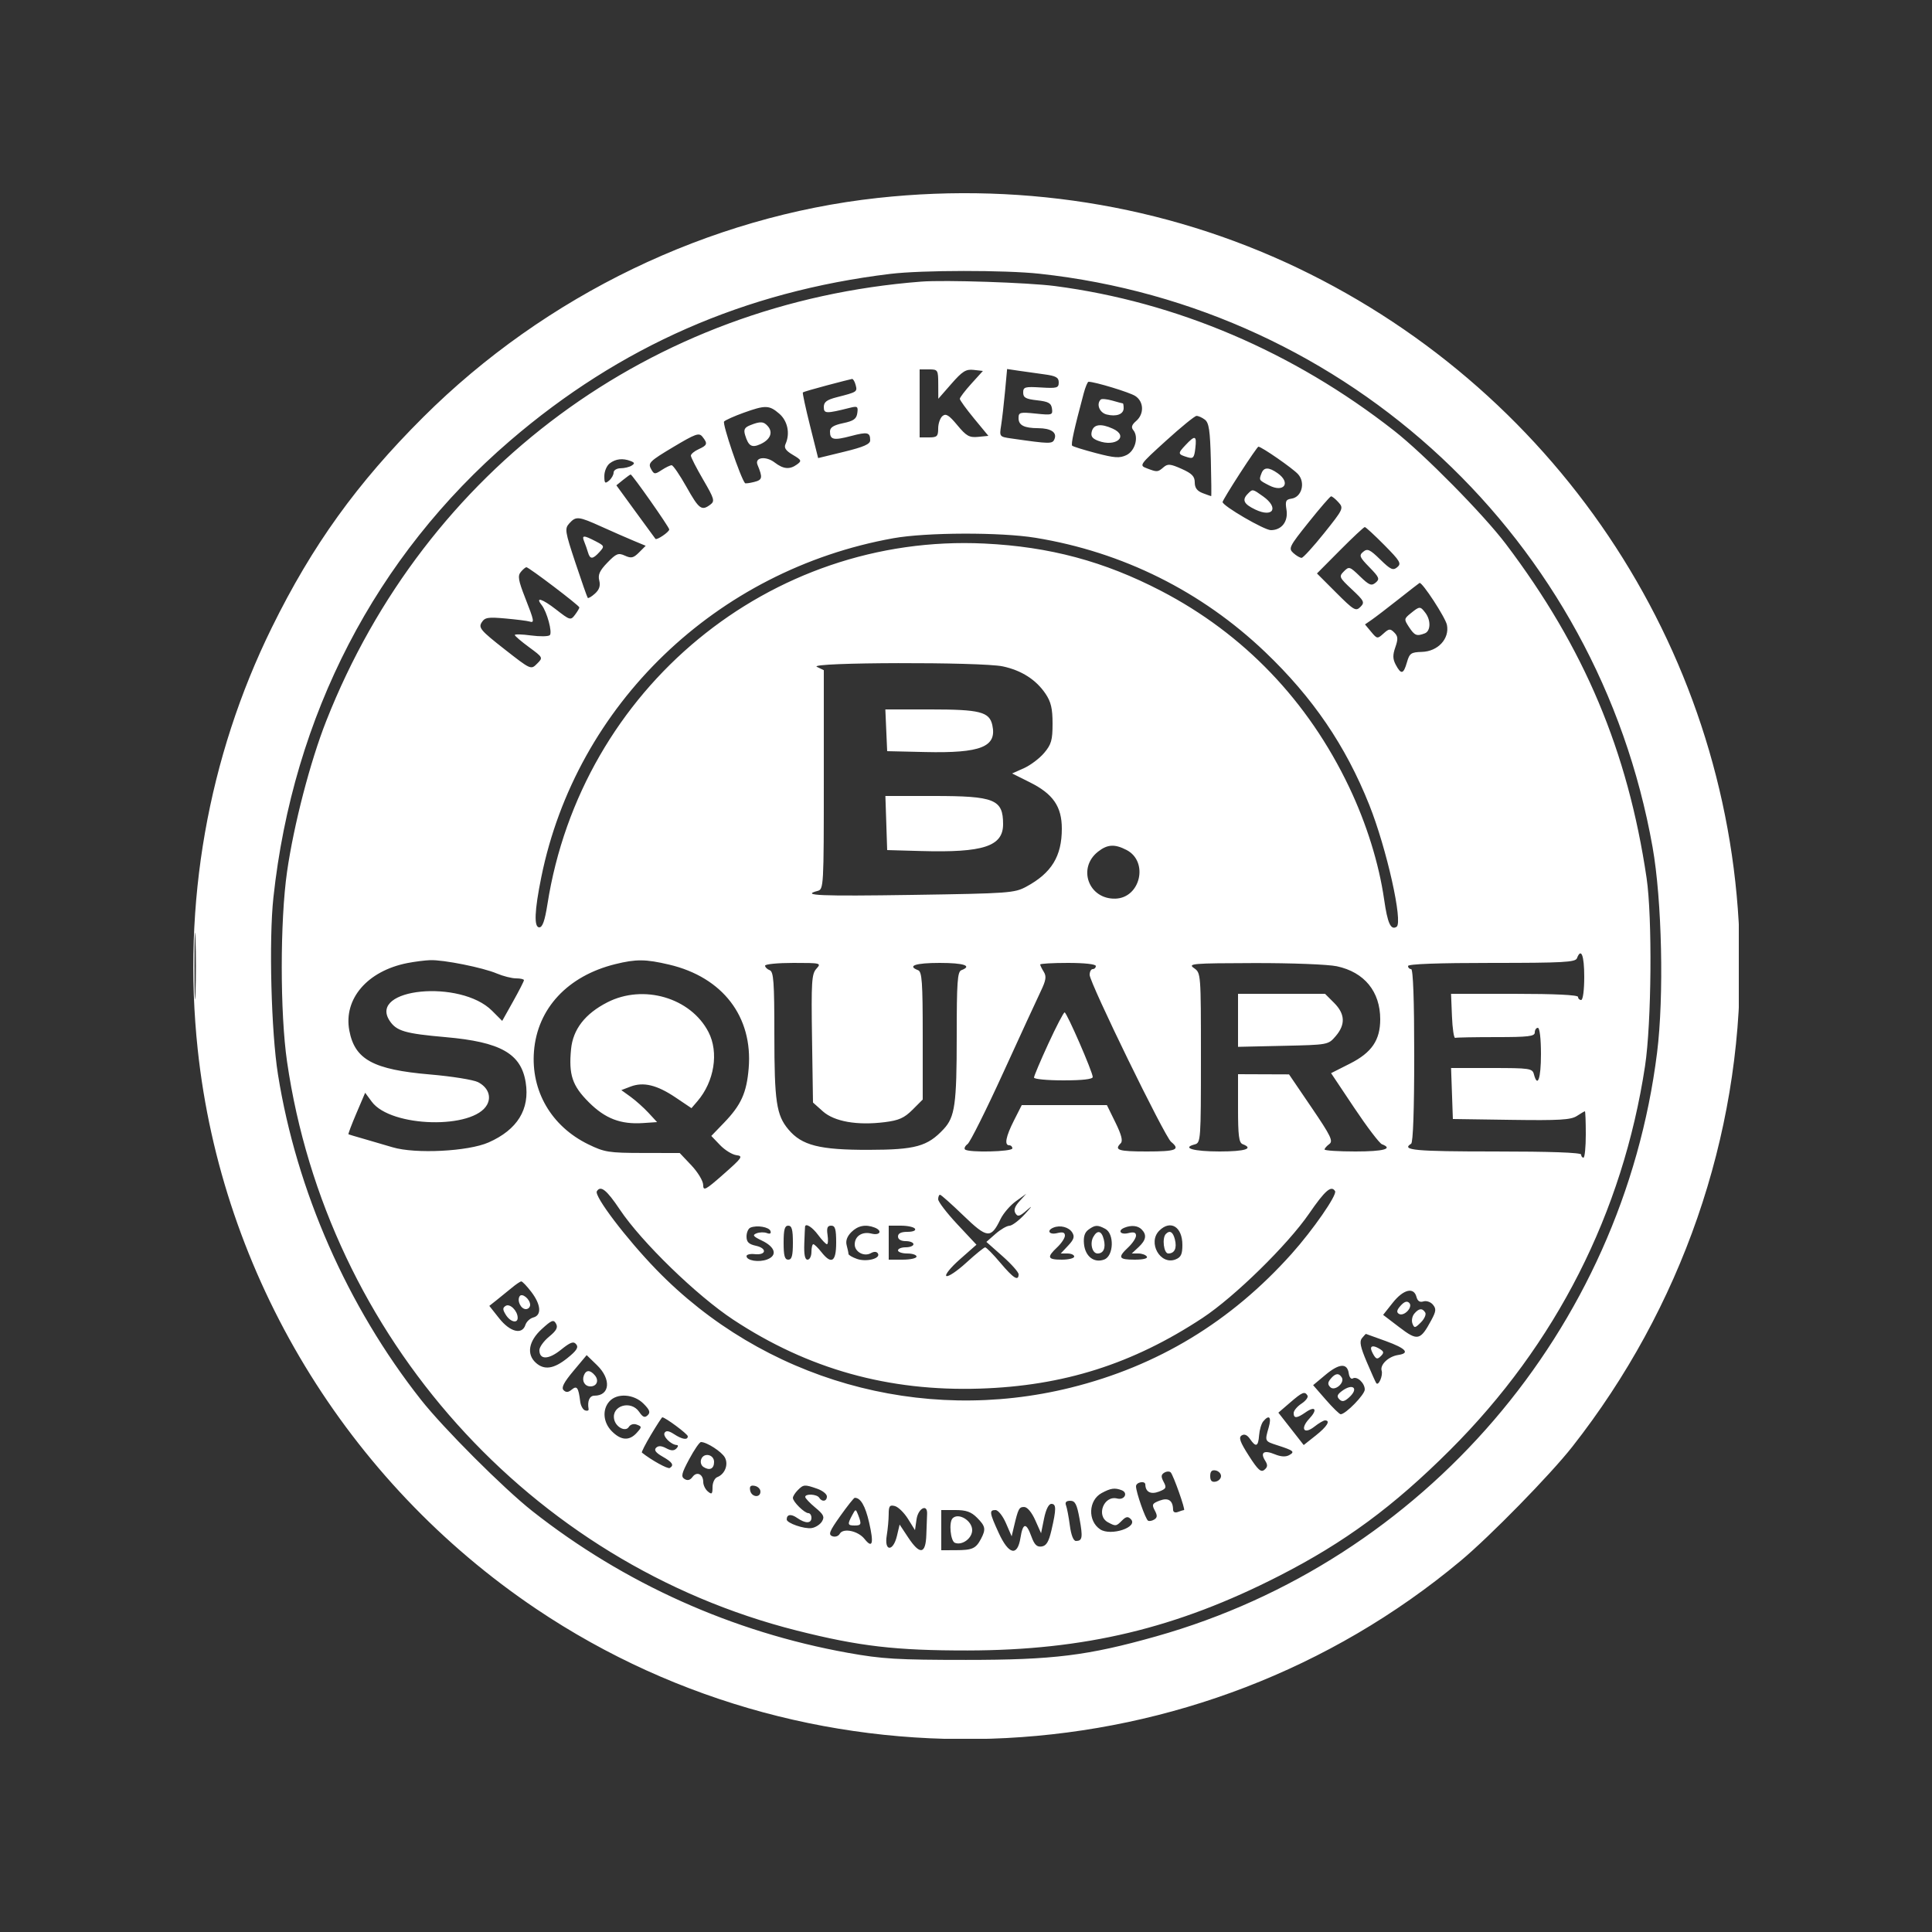 <svg xmlns="http://www.w3.org/2000/svg" xmlns:xlink="http://www.w3.org/1999/xlink" width="1000" zoomAndPan="magnify" viewBox="0 0 750 750" height="1000" preserveAspectRatio="xMidYMid meet" version="1.0"><rect x="0" y="0" width="750" height="750" fill="#333333" stroke="none"/><defs><clipPath id="d74f526914"><path d="M 75 75 L 675 75 L 675 675 L 75 675 Z M 75 75 " clip-rule="nonzero"/></clipPath></defs><g clip-path="url(#d74f526914)"><path fill="#ffffff" d="M 340.723 76.848 C 275.234 84.004 211.789 114.602 164.289 161.941 C 138.633 187.516 121.199 211.738 105.527 243.602 C 80.719 294.031 70.723 350.922 76.754 407.398 C 86.105 494.977 134.609 575.117 208.207 624.605 C 317.898 698.363 465.488 690.68 567 605.934 C 578.484 596.344 601.832 572.484 610.379 561.602 C 652.746 507.656 675.754 441.25 675.449 373.801 C 674.938 260.656 610.477 157.359 508.566 106.379 C 457.141 80.652 399.207 70.461 340.723 76.848 M 345.602 106.324 C 289.098 113.176 240.645 134.434 198 171.086 C 145.781 215.965 113.77 277.758 106.137 348.406 C 104.348 364.934 105.27 400.582 107.91 417.117 C 115.105 462.195 134.867 507.152 163.395 543.348 C 172.164 554.473 195.527 577.836 206.652 586.605 C 242.227 614.645 284.363 633.574 329.145 641.625 C 342.418 644.012 348.379 644.371 375 644.371 C 408.926 644.375 422.234 642.727 448.801 635.238 C 552.742 605.93 629.812 516.141 643.27 408.672 C 646.004 386.82 645.184 349.398 641.516 328.801 C 620.293 209.586 523.77 119.32 403.547 106.266 C 390.086 104.805 357.863 104.836 345.602 106.324 M 357.602 109.324 C 252.895 117.41 165.188 182.176 126.652 279.859 C 120.422 295.656 114.051 320.164 111.434 338.398 C 108.688 357.559 108.691 393.32 111.441 412.199 C 126.988 518.875 205.816 606.84 309.289 632.973 C 333.496 639.086 347.727 640.746 375.602 640.711 C 421.02 640.652 456.781 632.098 496.516 611.781 C 522.066 598.719 540.902 584.848 562.918 562.883 C 604.035 521.859 629.941 470.844 638.598 413.855 C 641.125 397.223 641.465 356.078 639.199 340.801 C 631.891 291.484 615 251.395 584.586 211.199 C 575.867 199.676 552.84 176.328 541.199 167.207 C 502.117 136.582 456.68 117.203 409.539 111.043 C 399.141 109.688 366.781 108.613 357.602 109.324 M 357 156.602 L 357 169.801 L 360.602 169.801 C 363.766 169.801 364.199 169.383 364.199 166.348 C 364.199 164.449 364.953 162.27 365.871 161.508 C 367.199 160.402 368.367 161.121 371.633 165.055 C 375.148 169.289 376.293 169.93 379.711 169.594 L 383.691 169.199 L 378.145 162.48 C 375.098 158.781 372.602 155.336 372.602 154.824 C 372.602 154.309 374.617 151.664 377.078 148.945 L 381.559 144 L 377.984 143.594 C 374.98 143.25 373.602 144.109 369.332 148.992 L 364.25 154.801 L 364.227 149.102 C 364.199 143.57 364.09 143.398 360.602 143.398 L 357 143.398 Z M 390.145 152.023 C 389.695 156.852 389.016 162.77 388.633 165.172 C 387.941 169.488 387.996 169.555 392.566 170.207 C 407.844 172.398 408.598 172.406 409.383 170.352 C 410.355 167.824 407.914 166.242 403 166.219 C 397.543 166.191 395.398 165.09 395.398 162.305 C 395.398 160.062 395.938 159.918 402.074 160.555 C 408.422 161.207 408.727 161.113 408.375 158.621 C 408.066 156.48 407.012 155.891 402.602 155.398 C 398.199 154.91 397.199 154.355 397.199 152.398 C 397.199 150.23 397.859 150.039 404.102 150.418 C 410.32 150.793 411 150.602 411 148.453 C 411 146.52 409.926 145.926 405.301 145.305 C 402.164 144.883 397.656 144.246 395.277 143.895 L 390.957 143.25 Z M 321.012 149.598 C 316.07 150.906 311.863 152.137 311.664 152.336 C 311.469 152.535 312.723 158.352 314.453 165.262 L 317.602 177.828 L 327.703 175.367 C 335.227 173.535 337.801 172.41 337.801 170.953 C 337.801 167.793 336.789 167.566 330.324 169.273 C 323.598 171.047 322.199 170.742 322.199 167.5 C 322.199 165.926 323.586 165.051 327.301 164.27 C 331.375 163.414 332.48 162.625 332.805 160.344 C 333.164 157.785 332.871 157.57 329.965 158.301 C 320.645 160.641 319.801 160.613 319.801 157.996 C 319.801 156.055 320.945 155.199 324.898 154.188 C 332.746 152.18 332.855 152.109 332.168 149.473 C 331.812 148.113 331.18 147.051 330.758 147.109 C 330.344 147.168 325.957 148.289 321.012 149.598 M 420.691 152.699 C 416.934 166.75 415.676 172.477 416.219 173.02 C 416.555 173.355 420.723 174.652 425.48 175.902 C 432.68 177.789 434.656 177.922 437.266 176.676 C 440.656 175.062 442.145 169.625 439.93 166.957 C 439.035 165.879 439.348 164.895 441.043 163.441 C 444.234 160.707 444.066 155.883 440.699 153.715 C 438.484 152.289 425.047 148.199 422.574 148.199 C 422.199 148.199 421.352 150.227 420.691 152.699 M 427.289 155.109 C 425.504 156.895 426.824 160.211 429.598 160.906 C 433.391 161.859 436.199 160.809 436.199 158.438 C 436.199 157.426 436.062 156.602 435.891 156.602 C 435.723 156.602 433.875 156.109 431.781 155.508 C 429.691 154.91 427.672 154.73 427.289 155.109 M 288.668 160.234 C 285.074 161.527 281.668 163.051 281.098 163.621 C 280.312 164.41 287.461 185.488 289.215 187.559 C 289.379 187.754 290.977 187.551 292.758 187.102 C 295.98 186.293 296.145 185.473 294.07 180.457 C 292.852 177.523 297.301 176.902 300.719 179.535 C 304.121 182.148 306.574 182.359 309.414 180.285 C 311.305 178.902 311.16 178.574 307.762 176.566 C 305.02 174.949 304.273 173.84 304.934 172.383 C 306.785 168.305 305.77 163.395 302.492 160.578 C 298.609 157.234 297.113 157.199 288.668 160.234 M 452.668 171.07 C 442.254 180.527 442.172 180.648 445.246 181.816 C 449.227 183.332 449.441 183.316 451.707 181.367 C 453.316 179.98 454.367 180.078 458.699 182.012 C 462.723 183.809 463.801 184.922 463.801 187.277 C 463.801 189.375 464.715 190.605 466.879 191.43 C 468.57 192.074 470.055 192.602 470.18 192.602 C 470.301 192.605 470.242 186.258 470.047 178.504 C 469.762 167.094 469.32 164.113 467.719 162.898 C 466.629 162.074 465.168 161.422 464.473 161.453 C 463.77 161.48 458.461 165.809 452.668 171.07 M 291.219 165.07 C 289.031 165.945 288.609 166.766 289.25 168.891 C 290.547 173.188 291.836 173.949 295.199 172.418 C 298.961 170.703 300.16 167.961 298.188 165.586 C 296.512 163.566 295.203 163.469 291.219 165.07 M 423.836 167.465 C 423.348 169.324 423.957 170.223 426.316 171.121 C 433.133 173.711 438.406 169.336 431.992 166.414 C 427.398 164.32 424.562 164.688 423.836 167.465 M 261.285 173.582 C 252.301 178.949 251.492 179.734 252.672 181.934 C 253.883 184.199 254.164 184.238 256.844 182.48 C 258.422 181.445 260.176 180.602 260.734 180.602 C 261.297 180.602 263.879 184.379 266.477 188.996 C 271.363 197.688 272.363 198.434 275.742 195.898 C 277.566 194.535 277.316 193.664 272.973 186.211 C 270.348 181.707 268.199 177.512 268.199 176.887 C 268.199 176.262 269.551 175.133 271.199 174.383 C 274.613 172.828 274.801 172.219 272.699 169.559 C 271.367 167.875 270.086 168.328 261.285 173.582 M 460.203 172.797 C 457.133 176.062 457.176 176.328 460.965 177.488 C 463.195 178.172 463.594 177.727 464.023 174.039 C 464.609 169.012 463.957 168.801 460.203 172.797 M 481.324 183.777 C 477.625 189.488 474.602 194.484 474.602 194.883 C 474.602 196.379 490.781 205.801 493.348 205.801 C 497.566 205.801 500.148 202.418 499.41 197.863 C 498.867 194.523 499.156 193.891 501.363 193.57 C 505.34 193 506.855 187.363 503.918 184.094 C 501.891 181.836 489.727 173.398 488.5 173.398 C 488.25 173.398 485.02 178.07 481.324 183.777 M 236.699 179.871 C 235.543 180.746 234.602 182.957 234.602 184.781 C 234.602 187.59 234.875 187.867 236.398 186.602 C 237.391 185.777 238.199 184.363 238.199 183.453 C 238.199 182.543 239.414 181.793 240.898 181.781 C 242.387 181.773 244.32 181.309 245.199 180.75 C 246.477 179.938 246.398 179.578 244.801 178.969 C 241.766 177.801 239.023 178.105 236.699 179.871 M 489.727 183.699 C 488.688 186.418 488.648 186.355 492.637 188.418 C 498.465 191.434 501.262 187.402 495.934 183.668 C 492.539 181.293 490.648 181.301 489.727 183.699 M 241.871 186.301 L 239.273 188.402 L 246.699 198.602 C 250.781 204.211 254.266 208.973 254.445 209.184 C 254.961 209.801 259.801 206.508 259.801 205.539 C 259.801 204.637 245.449 184.199 244.816 184.199 C 244.625 184.199 243.297 185.145 241.871 186.301 M 484.441 191.641 C 482.043 194.039 482.789 195.656 487.281 197.797 C 494.25 201.121 496.602 197.156 490.316 192.68 C 486.227 189.77 486.297 189.781 484.441 191.641 M 507.988 202.773 C 500.445 212.199 500.102 212.898 502.082 214.691 C 503.242 215.742 504.688 216.578 505.293 216.551 C 505.902 216.523 509.848 212.191 514.062 206.926 C 521.512 197.605 521.664 197.281 519.574 194.973 C 518.395 193.668 517.105 192.637 516.715 192.68 C 516.32 192.723 512.395 197.266 507.988 202.773 M 221 203.18 C 219.16 205.215 219.316 206.234 223.383 218.48 C 225.777 225.695 227.93 231.82 228.16 232.094 C 228.395 232.363 229.66 231.613 230.973 230.426 C 232.652 228.906 233.145 227.398 232.629 225.344 C 232.066 223.102 232.797 221.496 235.793 218.406 C 239.23 214.859 240.035 214.539 242.598 215.707 C 245.035 216.82 245.918 216.617 248.082 214.449 L 250.66 211.871 L 245.93 209.902 C 243.328 208.82 237.75 206.375 233.535 204.469 C 224.531 200.395 223.605 200.301 221 203.18 M 520.191 213.609 L 511.242 222.617 L 518.707 230.082 C 525.559 236.934 526.328 237.387 528.094 235.617 C 529.863 233.852 529.594 233.293 524.809 228.812 C 519.852 224.164 519.699 223.828 521.688 221.82 C 523.68 219.805 523.973 219.895 527.941 223.742 C 531.5 227.191 532.379 227.547 534.008 226.195 C 535.703 224.785 535.445 224.137 531.602 220.199 C 527.75 216.258 527.492 215.617 529.199 214.203 C 530.836 212.84 531.77 213.266 535.801 217.199 C 539.84 221.145 540.758 221.562 542.41 220.191 C 544.113 218.777 543.555 217.816 537.402 211.598 C 533.594 207.75 530.176 204.602 529.809 204.602 C 529.441 204.602 525.113 208.652 520.191 213.609 M 346.801 208.938 C 278.016 221.285 223.711 273.566 210.129 340.512 C 207.484 353.543 207.227 360 209.348 360 C 210.602 360 211.5 357.438 212.516 351 C 225.668 267.367 298.883 206.965 382.199 211.008 C 407.465 212.234 428.617 217.902 450.719 229.375 C 482.828 246.043 507.789 272.074 523.711 305.504 C 530.484 319.719 535.305 335.203 537.32 349.199 C 538.648 358.438 539.895 361.18 542.137 359.793 C 544.746 358.18 538.285 329.32 531.527 312.406 C 522.352 289.441 509.648 270.797 491.148 253.133 C 466.441 229.547 435.805 214.301 402 208.773 C 388.41 206.555 359.613 206.641 346.801 208.938 M 226.809 210.301 C 227.285 211.457 227.945 213.344 228.277 214.5 C 229.055 217.203 230.129 217.152 232.723 214.285 C 234.734 212.062 234.676 211.902 231.168 210.086 C 226.504 207.676 225.742 207.711 226.809 210.301 M 202.172 222.035 C 200.918 223.543 201.211 225.305 203.824 231.965 C 207.441 241.184 207.57 241.902 205.5 241.262 C 204.676 241.004 200.488 240.48 196.191 240.094 C 189.375 239.48 188.199 239.684 186.961 241.668 C 185.691 243.699 186.641 244.809 195.812 251.996 C 206.07 260.027 206.094 260.039 208.477 257.656 C 210.855 255.277 210.848 255.266 205.379 251.238 C 202.359 249.016 199.871 246.891 199.848 246.516 C 199.82 246.137 202.633 246.211 206.102 246.68 C 209.566 247.145 212.863 247.098 213.43 246.574 C 214.52 245.566 212.332 237.465 210.273 234.871 C 207.629 231.543 210.496 232.426 215.832 236.582 C 221.258 240.809 221.527 240.887 223.195 238.688 C 224.145 237.43 224.918 236.129 224.91 235.801 C 224.895 235.074 205.301 220.199 204.359 220.199 C 203.992 220.199 203.008 221.027 202.172 222.035 M 542.949 232.598 C 538.629 236.008 533.926 239.609 532.492 240.602 L 529.887 242.398 L 532.27 245.262 C 534.582 248.047 534.719 248.066 537.062 245.945 C 539.195 244.012 539.68 243.965 541.258 245.543 C 542.711 246.996 542.785 248.055 541.668 251.258 C 540.605 254.316 540.645 255.84 541.852 258.098 C 543.926 261.969 544.836 261.758 546.172 257.102 C 547.176 253.594 547.762 253.188 551.961 253.066 C 558.18 252.895 562.77 247.957 561.699 242.598 C 561.125 239.727 552.109 225.91 551.062 226.297 C 550.918 226.348 547.266 229.184 542.949 232.598 M 547.691 238.047 C 545.008 240.219 544.984 240.391 546.988 243.445 C 549.152 246.746 549.973 247.07 553.102 245.871 C 555.398 244.992 555.52 240.781 553.328 237.898 C 551.344 235.285 551.094 235.289 547.691 238.047 M 317.102 258.863 L 319.801 260.168 L 319.801 302.695 C 319.801 344.215 319.742 345.238 317.398 345.852 C 310.637 347.621 318.422 347.945 354.297 347.398 C 391.668 346.828 393.836 346.672 398.398 344.211 C 408.207 338.918 412.199 332.406 412.199 321.699 C 412.199 313.121 408.832 308.215 399.855 303.727 L 392.91 300.258 L 397.504 298.199 C 400.031 297.066 403.562 294.402 405.348 292.277 C 408.129 288.977 408.602 287.32 408.602 280.887 C 408.602 275.039 407.988 272.449 405.871 269.305 C 402.203 263.863 396.559 260.246 389.297 258.691 C 380.953 256.902 313.367 257.062 317.102 258.863 M 344.043 283.5 L 344.398 291.602 L 359.133 291.938 C 380.809 292.434 387.07 289.926 385.219 281.496 C 384.086 276.328 380.41 275.398 361.09 275.398 L 343.691 275.398 Z M 344.055 319.5 L 344.398 330 L 357.602 330.371 C 381.746 331.051 389.398 328.543 389.398 319.953 C 389.398 310.324 386.137 309 362.414 309 L 343.707 309 Z M 426.254 330.613 C 418.137 337 422.621 349.145 432.992 348.852 C 442.746 348.574 445.98 334.438 437.312 329.957 C 432.719 327.578 429.898 327.746 426.254 330.613 M 75.492 375 C 75.492 386.551 75.672 391.277 75.895 385.5 C 76.113 379.723 76.113 370.273 75.895 364.5 C 75.672 358.727 75.492 363.449 75.492 375 M 612.164 372 C 611.574 373.539 606.766 373.801 579.039 373.801 C 558.211 373.801 546.602 374.23 546.602 375 C 546.602 375.66 547.141 376.199 547.801 376.199 C 548.57 376.199 549 388.176 549 409.73 C 549 430.789 548.555 443.535 547.801 444 C 543.77 446.492 549.27 447 580.199 447 C 601.801 447 613.801 447.43 613.801 448.199 C 613.801 448.859 614.203 449.398 614.699 449.398 C 615.195 449.398 615.602 445.352 615.602 440.398 C 615.602 435.449 615.445 431.398 615.258 431.398 C 615.07 431.398 613.66 432.223 612.129 433.227 C 609.828 434.73 605.348 434.996 586.668 434.727 L 564 434.398 L 563.305 414.602 L 579.062 414.602 C 593.816 414.602 594.863 414.754 595.453 417 C 596.887 422.477 598.199 418.742 598.199 409.199 C 598.199 403.199 597.707 399 597 399 C 596.34 399 595.801 399.809 595.801 400.801 C 595.801 402.305 593.332 402.602 580.801 402.602 C 572.551 402.602 565.395 402.734 564.898 402.898 C 564.406 403.062 563.84 399.285 563.648 394.5 L 563.293 385.801 L 587.945 385.801 C 603.582 385.801 612.602 386.238 612.602 387 C 612.602 387.66 613.141 388.199 613.801 388.199 C 614.492 388.199 615 384.398 615 379.199 C 615 370.832 613.793 367.762 612.164 372 M 158.121 373.863 C 142.613 376.926 133.301 387.758 135.605 400.051 C 137.719 411.32 144.883 415.219 166.934 417.105 C 175.41 417.828 183.805 419.176 185.59 420.098 C 189.402 422.07 190.824 425.59 189.109 428.797 C 183.914 438.5 151.734 437.707 144.328 427.691 L 141.754 424.207 L 138.352 432.18 C 136.48 436.562 135.098 440.23 135.277 440.328 C 135.453 440.426 138.031 441.191 141 442.035 C 143.969 442.879 149.102 444.379 152.398 445.371 C 161.234 448.02 181.773 446.984 189.676 443.488 C 200.852 438.551 205.742 430.625 204.07 420.176 C 202.281 408.988 194.32 404.488 172.996 402.617 C 157.195 401.23 153.879 400.258 151.234 396.223 C 142.957 383.586 178.742 380.105 190.992 392.352 L 194.953 396.312 L 199.176 388.762 C 201.5 384.609 203.398 380.895 203.398 380.504 C 203.398 380.117 202.035 379.801 200.363 379.801 C 198.691 379.801 195.316 378.949 192.863 377.91 C 187.418 375.602 172.184 372.551 166.996 372.73 C 164.906 372.805 160.914 373.312 158.121 373.863 M 238.801 374.289 C 220.391 378.852 208.625 391.461 207.293 408.062 C 206.051 423.523 214.043 437.234 228.359 444.219 C 234.664 447.293 236.32 447.559 249.535 447.578 L 263.871 447.602 L 268.406 452.398 C 270.914 455.055 272.953 458.441 272.969 459.977 C 272.996 462.465 273.828 462.027 280.914 455.777 C 288.152 449.398 288.578 448.77 285.879 448.438 C 284.254 448.234 281.395 446.473 279.527 444.523 L 276.125 440.973 L 281.031 435.887 C 287.695 428.98 289.832 424.27 290.633 414.746 C 292.312 394.703 280.566 379.367 259.785 374.469 C 250.633 372.312 246.91 372.281 238.801 374.289 M 297 374.871 C 297 375.461 297.809 376.254 298.801 376.633 C 300.316 377.215 300.602 381.141 300.605 401.664 C 300.613 427.688 301.391 432.902 306.082 438.477 C 311.285 444.664 318.152 446.402 337.199 446.367 C 355.398 446.336 360.039 445.051 366.328 438.309 C 370.703 433.617 371.398 428.676 371.398 402.27 C 371.398 381.203 371.68 377.219 373.199 376.633 C 377.602 374.945 374.207 373.801 364.801 373.801 C 355.395 373.801 352 374.945 356.398 376.633 C 357.918 377.219 358.199 381.184 358.199 402.082 L 358.199 426.84 L 354.238 430.805 C 351.039 434 348.949 434.934 343.438 435.621 C 332.742 436.957 323.891 435.406 319.41 431.402 L 315.602 428 L 315.23 403.172 C 314.902 381.086 315.086 378.094 316.918 376.07 C 318.918 373.859 318.688 373.801 307.984 373.801 C 301.945 373.801 297 374.281 297 374.871 M 403.801 374.418 C 403.801 374.754 404.426 376.031 405.188 377.254 C 406.293 379.027 406.062 380.531 404.051 384.734 C 402.66 387.633 396.098 401.879 389.465 416.398 C 382.832 430.922 376.602 443.395 375.621 444.117 C 374.641 444.844 374.188 445.789 374.617 446.219 C 375.906 447.508 393 447.117 393 445.801 C 393 445.141 392.461 444.602 391.801 444.602 C 389.805 444.602 390.438 441.242 393.621 434.961 L 396.641 429 L 429.699 429 L 433.02 435.77 C 435.355 440.531 435.965 442.918 435.07 443.809 C 432.422 446.461 434.133 447 445.199 447 C 456.621 447 458.328 446.32 454.602 443.246 C 452.102 441.188 423 381.52 423 378.449 C 423 377.211 423.539 376.199 424.199 376.199 C 424.859 376.199 425.398 375.66 425.398 375 C 425.398 374.289 421 373.801 414.602 373.801 C 408.66 373.801 403.801 374.078 403.801 374.418 M 463.5 375.809 C 466.188 377.684 466.199 377.828 466.199 410.66 C 466.199 442.555 466.121 443.645 463.812 444.25 C 458.535 445.629 463.348 447 473.473 447 C 483.336 447 486.867 445.879 482.398 444.164 C 480.949 443.609 480.602 440.898 480.602 430.238 L 480.602 417 L 490.5 417.039 L 500.398 417.074 L 509.137 429.926 C 516.621 440.93 517.613 442.969 516.039 444.121 C 515.027 444.859 514.199 445.809 514.199 446.23 C 514.199 446.656 519.602 447 526.199 447 C 537.125 447 541.008 445.934 536.457 444.188 C 535.496 443.82 530.664 437.461 525.715 430.059 L 516.723 416.598 L 524.043 412.898 C 532.496 408.629 535.801 403.789 535.801 395.68 C 535.801 384.922 529.645 377.395 518.977 375.105 C 515.578 374.379 501.359 373.828 486.84 373.863 C 462.824 373.922 461.012 374.074 463.5 375.809 M 235.773 389.102 C 227.121 393.523 222.422 399.586 221.684 407.285 C 220.727 417.211 222.145 421.457 228.539 427.852 C 234.949 434.266 240.93 436.555 249.703 435.965 L 255.082 435.602 L 251.742 431.992 C 249.902 430.008 246.781 427.215 244.801 425.781 L 241.199 423.18 L 244.789 421.809 C 249.773 419.906 255.039 421.18 262.258 426.039 L 268.426 430.188 L 270.738 427.492 C 277.309 419.836 279.113 408.516 275.023 400.621 C 268.125 387.312 249.793 381.934 235.773 389.102 M 480.602 396.09 L 480.602 406.379 L 498.105 405.988 C 515.598 405.602 515.617 405.598 518.508 402.234 C 522.379 397.727 522.18 393.598 517.891 389.309 L 514.383 385.801 L 480.602 385.801 Z M 406.98 405.113 C 403.91 411.773 401.398 417.715 401.398 418.312 C 401.398 418.91 406.531 419.398 412.801 419.398 C 420.188 419.398 424.199 418.941 424.199 418.098 C 424.199 416.18 414.121 393.027 413.281 393.012 C 412.887 393.008 410.051 398.449 406.98 405.113 M 231.695 462.445 C 230.559 464.289 243.109 480.824 254.762 492.844 C 296.316 535.695 357.438 553.113 415.637 538.688 C 449.422 530.312 477.855 513.082 501.445 486.684 C 509.73 477.414 519.152 463.816 518.273 462.395 C 516.805 460.023 514.391 462.113 508.199 471.113 C 499.812 483.305 479.238 503.445 466.801 511.641 C 439.703 529.496 412.859 538.012 380.398 539.055 C 344.941 540.191 313.719 531.473 284.652 512.305 C 270.449 502.941 249.055 482.164 240.602 469.527 C 235.492 461.898 233.176 460.051 231.695 462.445 M 364.199 465.555 C 364.199 466.523 367.543 470.887 371.629 475.254 L 379.059 483.195 L 372.605 488.887 C 369.031 492.039 366.703 494.922 367.387 495.344 C 368.066 495.766 371.543 493.438 375.113 490.172 C 378.68 486.91 381.973 484.23 382.43 484.219 C 382.883 484.207 385.535 486.898 388.316 490.199 C 393.398 496.23 395.379 497.48 395.426 494.699 C 395.438 493.875 392.625 490.703 389.18 487.652 L 382.91 482.105 L 386.453 478.992 C 388.402 477.277 390.84 475.859 391.863 475.84 C 392.891 475.816 395.59 473.781 397.863 471.312 C 400.723 468.211 400.961 467.738 398.637 469.781 C 395.824 472.25 395.094 472.449 394.191 470.988 C 393.441 469.773 393.922 468.344 395.754 466.328 L 398.398 463.418 L 394.379 466.309 C 392.164 467.898 389.465 471.039 388.379 473.293 C 384.68 480.941 383.242 480.797 373.977 471.855 C 369.387 467.426 365.312 463.801 364.918 463.801 C 364.523 463.801 364.199 464.59 364.199 465.555 M 291.301 476.57 C 290.477 476.918 289.801 478.461 289.801 480.004 C 289.801 482.156 290.652 482.996 293.465 483.613 C 297.883 484.586 297.469 487.344 292.973 486.855 C 291.227 486.664 289.801 487.008 289.801 487.617 C 289.801 489.371 294.578 490.148 297.816 488.918 C 301.883 487.371 300.973 484.086 295.785 481.605 C 292.348 479.961 291.977 479.457 293.699 478.773 C 294.855 478.316 296.656 478.27 297.699 478.672 C 298.906 479.137 299.422 478.852 299.105 477.902 C 298.586 476.316 293.832 475.504 291.301 476.57 M 304.199 482.398 C 304.199 487.465 304.617 489 306 489 C 307.383 489 307.801 487.465 307.801 482.398 C 307.801 477.332 307.383 475.801 306 475.801 C 304.617 475.801 304.199 477.332 304.199 482.398 M 312.527 476.102 C 312.488 476.266 312.352 479.234 312.227 482.703 C 312.07 487.062 312.461 489 313.5 489 C 314.324 489 315 487.648 315 486 C 315 484.352 315.328 483 315.727 483 C 316.125 483 317.516 484.352 318.816 486 C 322.777 491.035 324.602 489.902 324.602 482.398 C 324.602 477.129 324.211 475.801 322.664 475.801 C 321.195 475.801 320.855 476.668 321.254 479.398 C 321.547 481.379 321.438 483 321.02 483 C 320.598 483 319.055 481.379 317.59 479.398 C 315.395 476.43 312.848 474.77 312.527 476.102 M 330.488 478.309 C 328.828 479.973 328.215 481.695 328.672 483.41 C 329.055 484.836 329.375 486.352 329.383 486.781 C 329.391 487.215 330.887 488.086 332.707 488.719 C 336.398 490.004 341.996 488.535 340.797 486.594 C 340.316 485.816 339.316 485.777 338.051 486.484 C 335.434 487.949 331.801 485.984 331.801 483.105 C 331.801 479.863 334.695 477.977 338.285 478.879 C 341.66 479.727 342.684 477.75 339.5 476.527 C 336.008 475.188 333.02 475.781 330.488 478.309 M 345 482.398 L 345 489 L 350.398 489 C 353.371 489 355.801 488.461 355.801 487.801 C 355.801 487.141 354.18 486.602 352.199 486.602 C 350.219 486.602 348.602 486.059 348.602 485.398 C 348.602 484.738 349.949 484.199 351.602 484.199 C 353.25 484.199 354.602 483.66 354.602 483 C 354.602 482.34 353.25 481.801 351.602 481.801 C 349.734 481.801 348.602 481.121 348.602 480 C 348.602 478.793 349.809 478.199 352.27 478.199 C 354.414 478.199 355.633 477.699 355.199 477 C 354.793 476.34 352.332 475.801 349.73 475.801 L 345 475.801 Z M 408.898 476.574 C 406.141 477.727 407.363 479.457 410.398 478.691 C 412.555 478.152 413.398 478.426 413.398 479.66 C 413.398 480.605 412.051 482.648 410.398 484.199 C 406.273 488.078 406.617 489 412.199 489 C 414.84 489 417 488.461 417 487.801 C 417 487.141 415.828 486.602 414.391 486.602 L 411.781 486.602 L 414.648 483.547 C 416.906 481.145 417.246 480.055 416.238 478.445 C 414.914 476.336 411.531 475.473 408.898 476.574 M 422.535 477.352 C 421.062 478.43 420.531 480.133 420.805 482.918 C 421.285 487.789 424.773 490.445 428.699 488.926 C 432.355 487.508 432.625 478.941 429.078 477.043 C 426.066 475.43 425.102 475.477 422.535 477.352 M 436.5 476.594 C 433.727 477.715 434.969 479.453 438 478.691 C 440.156 478.152 441 478.426 441 479.66 C 441 480.605 439.648 482.648 438 484.199 C 433.785 488.16 434.219 489 440.473 489 C 443.812 489 445.652 488.531 445.199 487.801 C 444.793 487.141 443.309 486.602 441.902 486.602 L 439.348 486.602 L 441.973 484.152 C 444.926 481.402 445.277 479.359 443.16 477.238 C 441.684 475.766 439.16 475.52 436.5 476.594 M 450.02 477.75 C 445.426 482.348 450.406 491.211 456.301 488.926 C 458.449 488.09 459 486.938 459 483.277 C 459 476.234 454.383 473.391 450.02 477.75 M 424.414 480.172 C 423.004 482.695 424.008 486.602 426.07 486.602 C 428.387 486.602 429.328 484.477 428.488 481.133 C 427.637 477.738 425.996 477.352 424.414 480.172 M 452.602 479 C 451.023 480.578 451.758 486.602 453.527 486.602 C 455.98 486.602 456.945 484.539 456.09 481.133 C 455.359 478.219 454.133 477.469 452.602 479 M 198.602 499.98 C 196.676 501.582 194.734 503.156 192.773 504.711 L 189.953 506.941 L 193.777 511.77 C 197.996 517.098 202.707 518.281 203.961 514.328 C 204.355 513.082 205.742 511.781 207.039 511.441 C 210.348 510.574 210.023 506.457 206.258 501.52 C 204.527 499.254 202.773 497.418 202.355 497.441 C 201.941 497.461 200.25 498.605 198.602 499.98 M 540.664 505.719 L 536.93 510.434 L 543.242 515.25 C 550.328 520.656 551.363 520.422 555.648 512.461 C 557.496 509.035 557.594 508.078 556.254 506.465 C 555.375 505.406 553.727 504.844 552.578 505.207 C 551.168 505.656 550.293 505.086 549.863 503.434 C 548.84 499.523 544.77 500.535 540.664 505.719 M 201.703 503.234 C 200.637 504.957 202.223 508.199 204.129 508.199 C 204.348 508.199 204.562 508.16 204.766 508.074 C 204.969 507.992 205.148 507.871 205.305 507.719 C 205.461 507.562 205.582 507.383 205.668 507.18 C 205.754 506.977 205.797 506.766 205.801 506.547 C 205.801 504.316 202.621 501.746 201.703 503.234 M 543.734 506.852 C 542.234 508.508 542.039 509.406 543.035 510.023 C 545.008 511.242 548.664 507.383 547.062 505.781 C 546.211 504.93 545.168 505.266 543.734 506.852 M 196.32 506.926 C 195.07 507.699 195.082 508.363 196.379 510.438 C 198.121 513.23 201.023 513.902 200.961 511.5 C 200.895 508.82 197.949 505.918 196.32 506.926 M 549.012 509.984 C 548.199 510.965 547.883 512.688 548.312 513.805 C 549.023 515.652 549.324 515.609 551.594 513.34 C 552.969 511.965 553.723 510.246 553.273 509.52 C 552.156 507.715 550.773 507.863 549.012 509.984 M 210.273 515.977 C 205.215 520.613 204.324 525.695 207.996 529.016 C 211.273 531.98 215 531.434 220.258 527.211 C 223.871 524.309 224.672 523.047 223.672 521.844 C 222.629 520.586 221.445 521.016 217.746 523.988 C 212.914 527.871 209.41 527.934 209.391 524.137 C 209.383 522.961 211.078 520.602 213.156 518.895 C 216.023 516.539 216.672 515.316 215.844 513.832 C 214.895 512.141 214.152 512.426 210.273 515.977 M 528.719 519.457 C 527.66 520.734 528.086 522.863 530.59 528.758 C 532.375 532.961 534.035 536.656 534.281 536.965 C 535.172 538.086 536.93 533.957 536.355 532.102 C 535.637 529.785 539.012 526.566 542.746 526.008 C 547.461 525.309 545.848 523.477 537.977 520.605 C 533.809 519.086 530.332 517.832 530.246 517.82 C 530.16 517.809 529.477 518.547 528.719 519.457 M 532.219 523.5 C 532.23 523.996 532.746 525.207 533.367 526.191 C 534.289 527.648 534.785 527.691 536.039 526.441 C 537.293 525.188 537.246 524.688 535.789 523.77 C 533.617 522.395 532.195 522.289 532.219 523.5 M 222.602 532.199 C 218.863 536.664 217.82 538.699 218.777 539.66 C 219.738 540.617 220.598 540.562 221.934 539.453 C 223.965 537.766 224.562 538.602 225.242 544.105 C 225.438 545.703 226.293 547.238 227.137 547.52 C 227.984 547.797 228.594 547.57 228.496 547.012 C 227.941 543.895 228.852 541.801 230.762 541.801 C 236.805 541.801 237.352 535.375 231.77 529.965 L 227.742 526.059 Z M 514.555 533.703 L 509.754 537.715 L 514.676 543.367 C 517.383 546.477 519.988 549.016 520.457 549.008 C 522.402 548.988 529.801 541.395 529.801 539.422 C 529.801 536.883 526.785 534.098 525.137 535.113 C 524.496 535.512 523.797 534.617 523.586 533.129 C 523.004 529.047 519.891 529.246 514.555 533.703 M 226.656 533.941 C 225.812 536.145 227.039 538.199 229.199 538.199 C 231.668 538.199 232.605 535.934 230.957 533.945 C 229.109 531.723 227.508 531.723 226.656 533.941 M 516.559 535.25 C 515.391 536.66 515.355 537.438 516.422 538.5 C 518.137 540.215 522.16 536.797 520.871 534.715 C 519.75 532.898 518.367 533.07 516.559 535.25 M 520.863 540.043 C 519.078 541.395 518.859 542.141 519.938 543.215 C 521.012 544.293 521.906 544.113 523.742 542.453 C 527.656 538.906 525.145 536.805 520.863 540.043 M 500.734 544.547 L 496.262 548.398 L 501.18 554.684 L 506.098 560.965 L 510.75 557.281 C 515.168 553.781 516.633 551.398 514.363 551.398 C 513.789 551.398 511.938 552.488 510.246 553.82 C 506.148 557.043 504.613 554.621 508.277 550.715 C 511.582 547.199 510.621 545.609 506.809 548.277 C 503.441 550.637 502.199 550.707 502.199 548.539 C 502.199 547.625 503.566 545.98 505.238 544.887 C 506.91 543.789 507.957 542.379 507.566 541.746 C 506.484 539.996 505.57 540.371 500.734 544.547 M 236.586 543.996 C 233.707 547.176 234.125 552.234 237.547 555.652 C 241.109 559.219 244.297 559.406 247.176 556.227 C 249.207 553.98 249.211 553.805 247.242 553.051 C 246.008 552.574 244.734 552.934 244.113 553.926 C 242.812 556.008 239.008 554.004 238.402 550.914 C 237.359 545.617 244.965 543.422 248.141 548.102 C 249.551 550.184 250.305 550.477 251.434 549.391 C 252.574 548.293 252.215 547.309 249.801 544.891 C 246.051 541.141 239.566 540.699 236.586 543.996 M 252.762 556.883 C 250.566 560.559 248.953 563.715 249.184 563.898 C 252.871 566.836 259.234 570.352 260 569.875 C 261.777 568.777 261.062 567.645 257.203 565.449 C 254.566 563.945 253.805 562.914 254.684 562.035 C 255.562 561.16 256.746 561.207 258.602 562.199 C 260.523 563.227 261.621 563.258 262.57 562.312 C 263.289 561.59 263.367 560.984 262.738 560.961 C 260.52 560.887 257.172 557.539 257.992 556.215 C 258.582 555.262 259.648 555.414 261.668 556.734 C 264.832 558.809 267 559.141 267 557.559 C 267 556.703 258.258 550.199 257.105 550.199 C 256.918 550.199 254.961 553.207 252.762 556.883 M 490.383 551.777 C 489.66 552.648 488.941 555.078 488.781 557.18 C 488.445 561.598 487.555 561.957 485.246 558.605 C 484.156 557.023 483.062 556.559 482.004 557.238 C 480.762 558.035 481.375 559.77 484.793 565.105 C 488.316 570.613 489.496 571.684 490.832 570.574 C 492.133 569.492 492.191 568.711 491.09 566.953 C 489.129 563.809 490.691 562.816 494.871 564.547 C 497.227 565.523 499.113 565.633 500.465 564.875 C 502.785 563.578 502.215 563.102 495.898 561.066 C 490.906 559.453 490.953 559.547 492.516 554.09 C 493.668 550.078 492.684 549.008 490.383 551.777 M 267.559 566.426 C 264.586 571.969 264.285 573.234 265.73 574.141 C 266.902 574.875 267.91 574.613 268.848 573.328 C 270.508 571.062 273 572.262 273 575.324 C 273 576.523 273.809 578.18 274.801 579 C 276.324 580.262 276.602 580.004 276.602 577.309 C 276.602 575.559 277.426 573.809 278.434 573.422 C 281.402 572.281 282.867 568.539 281.406 565.812 C 280.215 563.582 274.371 559.801 272.117 559.801 C 271.566 559.801 269.516 562.781 267.559 566.426 M 272.223 566.434 C 271.781 567.586 272.164 568.895 273.125 569.504 C 275.504 571.004 277.199 570.18 277.199 567.516 C 277.199 564.617 273.25 563.758 272.223 566.434 M 451.965 571.695 C 450.707 572.477 450.652 573.258 451.723 575.258 C 452.934 577.516 452.707 577.969 449.848 579.059 C 446.723 580.246 444.676 579.168 444.617 576.301 C 444.586 574.68 441 575.359 441 576.988 C 441 579.246 444.66 589.695 445.668 590.32 C 446.137 590.605 447.219 590.406 448.082 589.875 C 449.297 589.121 449.34 588.328 448.277 586.34 C 447.066 584.086 447.293 583.629 450.152 582.543 C 453.531 581.258 455.34 582.465 455.383 586.027 C 455.395 587.016 456.145 587.371 457.297 586.93 C 458.344 586.527 459.395 586.199 459.633 586.199 C 460.293 586.199 455.48 572.602 454.461 571.582 C 453.977 571.098 452.855 571.148 451.965 571.695 M 469.801 573 C 469.801 574.809 470.426 575.457 471.898 575.172 C 473.055 574.949 474 573.973 474 573 C 474 572.027 473.055 571.051 471.898 570.828 C 470.426 570.543 469.801 571.191 469.801 573 M 291.207 578.59 C 291.711 581.219 295.199 581.59 295.199 579.016 C 295.199 578.035 294.207 577.043 292.992 576.809 C 291.387 576.5 290.898 576.988 291.207 578.59 M 309.684 578.484 C 308.648 579.523 307.801 580.875 307.801 581.484 C 307.801 582.977 312.289 587.398 313.801 587.398 C 314.461 587.398 315 588.211 315 589.199 C 315 591.484 312.652 591.504 309.426 589.242 C 307.086 587.605 305.398 587.859 305.398 589.855 C 305.398 591.273 312.188 593.625 315.062 593.199 C 316.543 592.98 318.352 591.828 319.078 590.641 C 320.176 588.84 319.742 587.93 316.488 585.238 C 314.34 583.457 312.582 581.594 312.59 581.102 C 312.605 579.758 317.141 580.012 318 581.398 C 319.094 583.168 321 582.859 321 580.918 C 321 579.992 319.301 578.641 317.223 577.918 C 312.332 576.211 311.93 576.242 309.684 578.484 M 427.641 579.613 C 422.504 582.402 422.188 590.414 427.078 593.684 C 431.211 596.441 442.047 592.832 438.977 589.719 C 437.871 588.594 437.121 588.711 435.59 590.238 C 433.277 592.551 433.133 592.57 430.121 590.957 C 425.391 588.426 428.527 580.367 433.715 581.727 C 436.5 582.453 438.059 579.512 435.426 578.5 C 432.75 577.473 431.164 577.699 427.641 579.613 M 326.176 588.531 C 321.969 594.445 321.469 595.723 323.102 596.348 C 324.203 596.773 325.461 596.363 325.996 595.41 C 327.312 593.055 333.105 594.27 335.617 597.426 C 338.715 601.316 339.285 599.227 337.383 590.992 C 335.887 584.512 334.062 581.398 331.801 581.449 C 331.469 581.457 328.938 584.645 326.176 588.531 M 413.828 584.387 C 414.207 585.367 414.871 588.879 415.312 592.188 C 415.809 595.945 416.699 598.199 417.684 598.199 C 420.191 598.199 420.41 596.836 419.062 589.5 C 418.039 583.906 417.359 582.602 415.473 582.602 C 413.902 582.602 413.367 583.184 413.828 584.387 M 344.988 587.812 C 344.98 589.895 344.641 593.625 344.23 596.102 C 343.199 602.348 346.723 602.449 348.199 596.215 L 349.234 591.828 L 352.535 596.816 C 357.102 603.719 359.348 603.395 359.602 595.801 C 359.711 592.5 359.844 588.855 359.898 587.699 C 360.094 583.602 356.418 585.484 355.801 589.801 L 355.199 594 L 352.488 589.637 C 350.992 587.238 348.699 584.992 347.387 584.648 C 345.379 584.125 344.996 584.625 344.988 587.812 M 405.301 589.5 L 404.145 595.199 L 401.871 590.113 C 400.508 587.059 398.793 585.02 397.582 585.012 C 395.594 585 395.266 585.637 393.574 592.801 L 392.723 596.398 L 390.512 591.301 C 389.281 588.465 387.477 586.199 386.449 586.199 C 383.953 586.199 384.094 587.203 387.688 595.055 C 391.578 603.547 394.965 604.328 396.141 597 C 397.086 591.074 398.379 590.906 400.383 596.449 C 401.543 599.656 402.516 600.613 404.355 600.348 C 406.199 600.086 407.129 598.543 408.18 594 C 410.086 585.77 410.074 583.801 408.129 583.801 C 407.102 583.801 406.016 585.984 405.301 589.5 M 330.789 588.25 C 328.906 591.766 329.016 592.199 331.801 592.199 C 334.379 592.199 334.539 591.695 333.105 588.027 C 332.199 585.707 332.145 585.711 330.789 588.25 M 365.398 594 L 365.398 601.801 L 371.102 601.781 C 377.484 601.762 378.836 601.148 380.82 597.379 C 382.793 593.633 382.57 592.461 379.254 589.145 C 376.992 586.883 375.047 586.199 370.855 586.199 L 365.398 586.199 Z M 369.801 589.398 C 368.273 590.926 368.973 598.266 370.707 598.93 C 373.539 600.016 377.398 597.172 377.398 594 C 377.398 590.301 372.105 587.094 369.801 589.398 " fill-opacity="1" fill-rule="evenodd"/></g></svg>